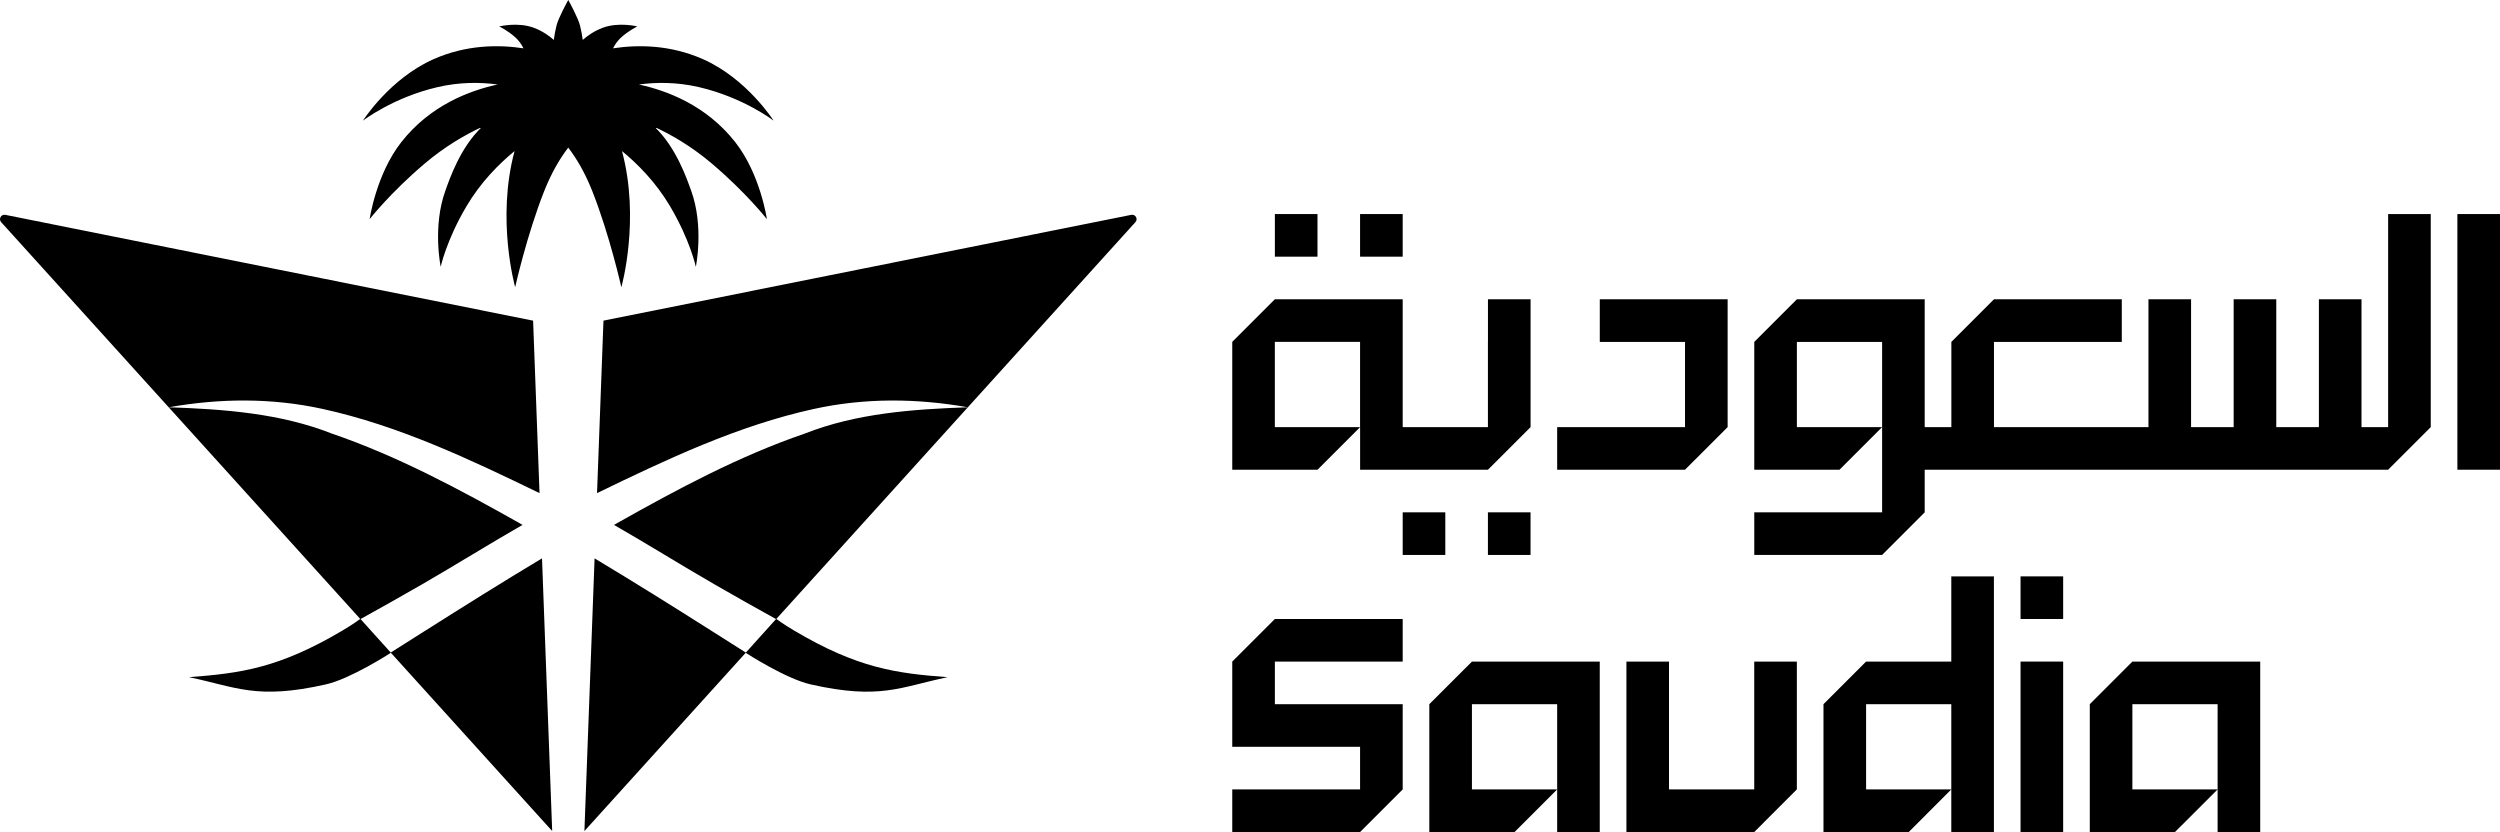 <?xml version="1.0" encoding="UTF-8"?>
<svg id="Layer_2" data-name="Layer 2" xmlns="http://www.w3.org/2000/svg" viewBox="0 0 796.06 264.94">
  <defs>
    <style>
      .cls-1 {
        fill-rule: evenodd;
      }
    </style>
  </defs>
  <g id="Layer_1-2" data-name="Layer 1">
    <path d="M135.15,200.99l-10.73,6.8-9.62-10.67c6.5-3.6,12.98-7.24,19.42-10.95,10.78-6.22,21.36-12.83,32.16-19.03-.32-.18-.63-.37-.94-.55-19.19-10.81-38.79-21.34-59.77-28.53-16.42-6.48-34.45-7.77-51.95-8.38l60.99,67.4c-.28.21-2.31,1.71-5.68,3.71-20.19,11.95-32.45,13.61-48.85,14.83,15.11,3.15,21.49,7.29,43.61,2.3,7.78-1.75,20.25-9.79,20.68-10.06l51.36,56.76-3.24-86.83c-12.58,7.55-25.02,15.33-37.43,23.2M102.71,130.21c24.26,5.31,46.87,16.03,69.09,26.81l-2.05-54.92L1.69,68.41c-1.33-.27-2.24,1.33-1.32,2.33l53.35,58.95c16.32-2.89,32.8-3.03,48.99.52M360.22,68.41l-168.06,33.69-2.05,54.92c22.22-10.78,44.84-21.5,69.09-26.81,16.19-3.54,32.67-3.41,48.99-.52l53.35-58.95c.92-1.01.01-2.6-1.32-2.33M197.86,91.44s6.08-21.5.19-43.34c4.93,4.04,10.8,9.91,15.36,17.65,6.4,10.86,8.16,19.21,8.16,19.21,0,0,2.67-12.78-1.5-24.28-1.37-3.77-4.76-13.74-11.59-20.23,5.37,2.5,11.75,6.17,18.22,11.66,10.98,9.32,17.5,17.67,17.5,17.67,0,0-2.06-14.31-10.09-24.53-9.23-11.75-21.74-16.4-30.68-18.35,5.57-.74,12.1-.79,19.13.84,14.27,3.32,23.78,10.69,23.78,10.69,0,0-8.52-13.42-22.53-19.6-10.41-4.59-20.61-4.65-28.6-3.44.64-1.28,1.46-2.44,2.51-3.4,2.46-2.26,5.22-3.57,5.22-3.57,0,0-5.92-1.49-11.06.44-2.65,1-4.74,2.46-6.32,3.85-.19-1.42-.46-2.93-.85-4.52-.61-2.47-3.51-7.75-3.76-8.2-.25.45-3.16,5.73-3.76,8.2-.39,1.59-.66,3.1-.85,4.52-1.58-1.39-3.67-2.85-6.32-3.85-5.14-1.93-11.06-.44-11.06-.44,0,0,2.76,1.3,5.22,3.57,1.05.96,1.87,2.12,2.51,3.4-7.99-1.21-18.19-1.15-28.6,3.44-14.01,6.18-22.53,19.6-22.53,19.6,0,0,9.51-7.37,23.78-10.69,7.03-1.64,13.56-1.58,19.13-.84-8.94,1.95-21.45,6.6-30.68,18.35-8.03,10.23-10.09,24.53-10.09,24.53,0,0,6.52-8.35,17.5-17.67,6.47-5.49,12.85-9.16,18.22-11.66-6.84,6.49-10.23,16.45-11.59,20.23-4.17,11.5-1.5,24.28-1.5,24.28,0,0,1.76-8.35,8.16-19.21,4.56-7.74,10.44-13.61,15.36-17.65-5.89,21.84.19,43.34.19,43.34,0,0,3.69-16.55,9.24-30.58,2.36-5.97,5.07-10.48,7.66-13.86,2.59,3.38,5.3,7.89,7.66,13.86,5.55,14.03,9.24,30.58,9.24,30.58M196.48,166.6c-.32.18-.63.37-.95.55,10.8,6.2,21.38,12.81,32.16,19.03,6.43,3.71,12.92,7.35,19.42,10.95l-9.62,10.67-10.73-6.8c-12.4-7.87-24.84-15.64-37.43-23.2l-3.24,86.83,51.36-56.76c.43.28,12.9,8.31,20.68,10.06,22.12,4.99,28.5.85,43.61-2.3-16.4-1.21-28.66-2.87-48.85-14.83-3.38-2-5.41-3.5-5.69-3.71l60.99-67.4c-17.5.61-35.53,1.9-51.95,8.38-20.98,7.19-40.58,17.72-59.77,28.53"/>
    <polygon class="cls-1" points="419.52 197.1 405.95 197.1 392.38 210.66 392.38 224.23 392.38 237.8 405.95 237.8 419.52 237.8 433.08 237.8 433.08 251.37 419.52 251.37 405.95 251.37 392.38 251.37 392.38 264.94 405.95 264.94 419.52 264.94 433.08 264.94 446.65 251.37 446.65 237.8 446.65 224.23 433.08 224.23 419.52 224.23 405.95 224.23 405.95 210.66 419.52 210.66 433.08 210.66 446.65 210.66 446.65 197.1 433.08 197.1 419.52 197.1"/>
    <polygon class="cls-1" points="495.84 210.67 482.27 210.67 468.7 210.67 455.13 224.23 455.13 224.23 455.13 237.8 455.13 251.37 455.13 264.94 468.7 264.94 482.27 264.94 495.84 251.37 482.27 251.37 468.7 251.37 468.7 237.8 468.7 224.23 482.27 224.23 495.84 224.23 495.84 237.8 495.84 243.73 495.84 251.37 495.84 251.37 495.84 264.94 509.4 264.94 509.4 251.37 509.4 251.37 509.4 243.73 509.4 237.8 509.4 224.23 509.4 210.66 495.84 210.66 495.84 210.67"/>
    <polygon class="cls-1" points="706.14 210.66 706.14 210.66 692.57 210.66 679 210.66 665.44 224.23 665.44 224.23 665.44 237.8 665.44 251.37 665.44 264.93 679 264.93 692.57 264.93 706.14 251.37 692.57 251.37 679 251.37 679 237.8 679 224.23 692.57 224.23 706.14 224.23 706.14 237.8 706.14 244.9 706.14 251.37 706.14 251.37 706.14 264.93 719.71 264.93 719.71 251.37 719.71 251.37 719.71 244.9 719.71 237.8 719.71 224.23 719.71 210.66 706.14 210.66"/>
    <polygon class="cls-1" points="621.34 197.1 621.34 210.66 607.78 210.66 594.21 210.66 580.64 224.23 580.64 237.8 580.64 251.37 580.64 264.94 594.21 264.94 607.78 264.94 621.34 251.37 607.78 251.37 594.21 251.37 594.21 237.8 594.21 224.23 607.78 224.23 621.34 224.23 621.34 237.8 621.34 247.26 621.34 251.37 621.34 251.37 621.34 264.94 634.91 264.94 634.91 251.37 634.91 251.37 634.91 247.26 634.91 237.8 634.91 224.23 634.91 210.66 634.91 197.1 634.91 183.53 621.34 183.53 621.34 197.1"/>
    <polygon class="cls-1" points="558.59 224.23 558.59 237.8 558.59 243.73 558.59 251.37 545.02 251.37 531.45 251.37 531.45 237.8 531.45 224.23 531.45 224.23 531.45 210.67 517.89 210.67 517.89 224.23 517.89 224.23 517.89 237.8 517.89 251.37 517.89 264.94 531.45 264.94 545.02 264.94 558.59 264.94 572.16 251.37 572.16 251.37 572.16 243.73 572.16 237.8 572.16 224.23 572.16 210.66 558.59 210.66 558.59 224.23"/>
    <rect x="643.39" y="183.53" width="13.57" height="13.57"/>
    <polygon class="cls-1" points="643.39 224.23 643.39 237.8 643.39 247.26 643.39 251.37 643.39 251.37 643.39 264.94 656.96 264.94 656.96 251.37 656.96 251.37 656.96 247.26 656.96 237.8 656.96 224.23 656.96 210.66 643.39 210.66 643.39 224.23"/>
    <polygon class="cls-1" points="522.98 95.3 509.41 95.3 509.41 108.87 522.98 108.87 536.55 108.87 536.55 122.44 536.55 128.36 536.55 136 522.98 136 509.41 136 495.84 136 495.84 149.57 509.41 149.57 522.98 149.57 536.55 149.57 550.11 136.01 550.12 136.01 550.12 128.36 550.12 122.44 550.12 108.87 550.12 95.3 536.55 95.3 522.98 95.3"/>
    <polygon class="cls-1" points="782.49 68.16 782.49 81.73 782.49 95.3 782.49 108.87 782.49 122.44 782.49 128.36 782.49 136 782.49 136.01 782.49 149.57 796.06 149.57 796.06 136.01 796.06 136 796.06 128.36 796.06 122.44 796.06 108.87 796.06 95.3 796.06 81.73 796.06 68.16 782.49 68.16"/>
    <polygon class="cls-1" points="760.44 81.73 760.44 95.3 760.44 108.87 760.44 122.44 760.44 128.36 760.44 136 751.96 136 751.96 136 751.96 129.54 751.96 122.44 751.96 108.87 751.96 95.3 738.39 95.3 738.39 108.87 738.39 122.44 738.39 129.54 738.39 136 724.82 136 724.82 128.36 724.82 122.44 724.82 108.87 724.82 95.3 711.25 95.3 711.25 108.87 711.25 122.44 711.25 128.36 711.25 136 711.25 136 697.69 136 697.69 128.36 697.69 122.44 697.69 108.87 697.69 95.3 684.12 95.3 684.12 108.87 684.12 122.44 684.12 128.36 684.12 136 684.11 136 675.63 136 670.54 136 662.06 136 648.49 136 634.93 136 634.93 122.44 634.93 117.45 634.93 108.87 648.49 108.87 662.06 108.87 675.63 108.87 675.63 95.3 662.06 95.3 648.49 95.3 634.93 95.3 621.36 108.87 621.36 117.45 621.36 122.44 621.36 136 612.87 136 612.87 128.36 612.87 122.44 612.87 108.87 612.87 108.86 612.87 95.3 599.31 95.3 585.74 95.3 572.17 95.3 558.6 108.87 558.6 122.44 558.6 136 558.6 149.57 572.17 149.57 585.74 149.57 599.31 136 585.74 136 572.17 136 572.17 122.44 572.17 108.87 585.74 108.87 599.31 108.87 599.31 122.44 599.31 128.36 599.31 136 599.31 149.57 599.31 163.14 585.74 163.14 572.17 163.14 558.6 163.14 558.6 176.71 572.17 176.71 585.74 176.71 599.31 176.71 612.87 163.14 612.87 149.57 621.36 149.57 634.93 149.57 648.49 149.57 662.06 149.57 670.54 149.57 675.63 149.57 684.11 149.57 697.68 149.57 711.25 149.57 718.04 149.57 724.82 149.57 738.39 149.57 738.39 149.57 746.87 149.57 751.96 149.57 760.44 149.57 760.44 149.57 774 136.01 774.01 136.01 774.01 128.36 774.01 122.44 774.01 108.87 774.01 95.3 774.01 81.73 774.01 68.16 760.44 68.16 760.44 81.73"/>
    <rect x="433.08" y="68.16" width="13.57" height="13.57"/>
    <rect x="405.95" y="68.16" width="13.57" height="13.57"/>
    <rect x="473.79" y="163.14" width="13.57" height="13.57"/>
    <rect x="446.65" y="163.14" width="13.57" height="13.57"/>
    <path class="cls-1" d="M473.79,108.86h0v27.14h-27.14v-27.14h0v-13.57h-40.7l-13.57,13.57h0v40.72h13.57s13.57,0,13.57,0l13.57-13.57v13.56h40.71l13.57-13.57v-27.14h0v-13.57h-13.57v13.57ZM433.08,136h0s-13.57,0-13.57,0h-13.57v-27.15h27.14v27.14Z"/>
  </g>
</svg>